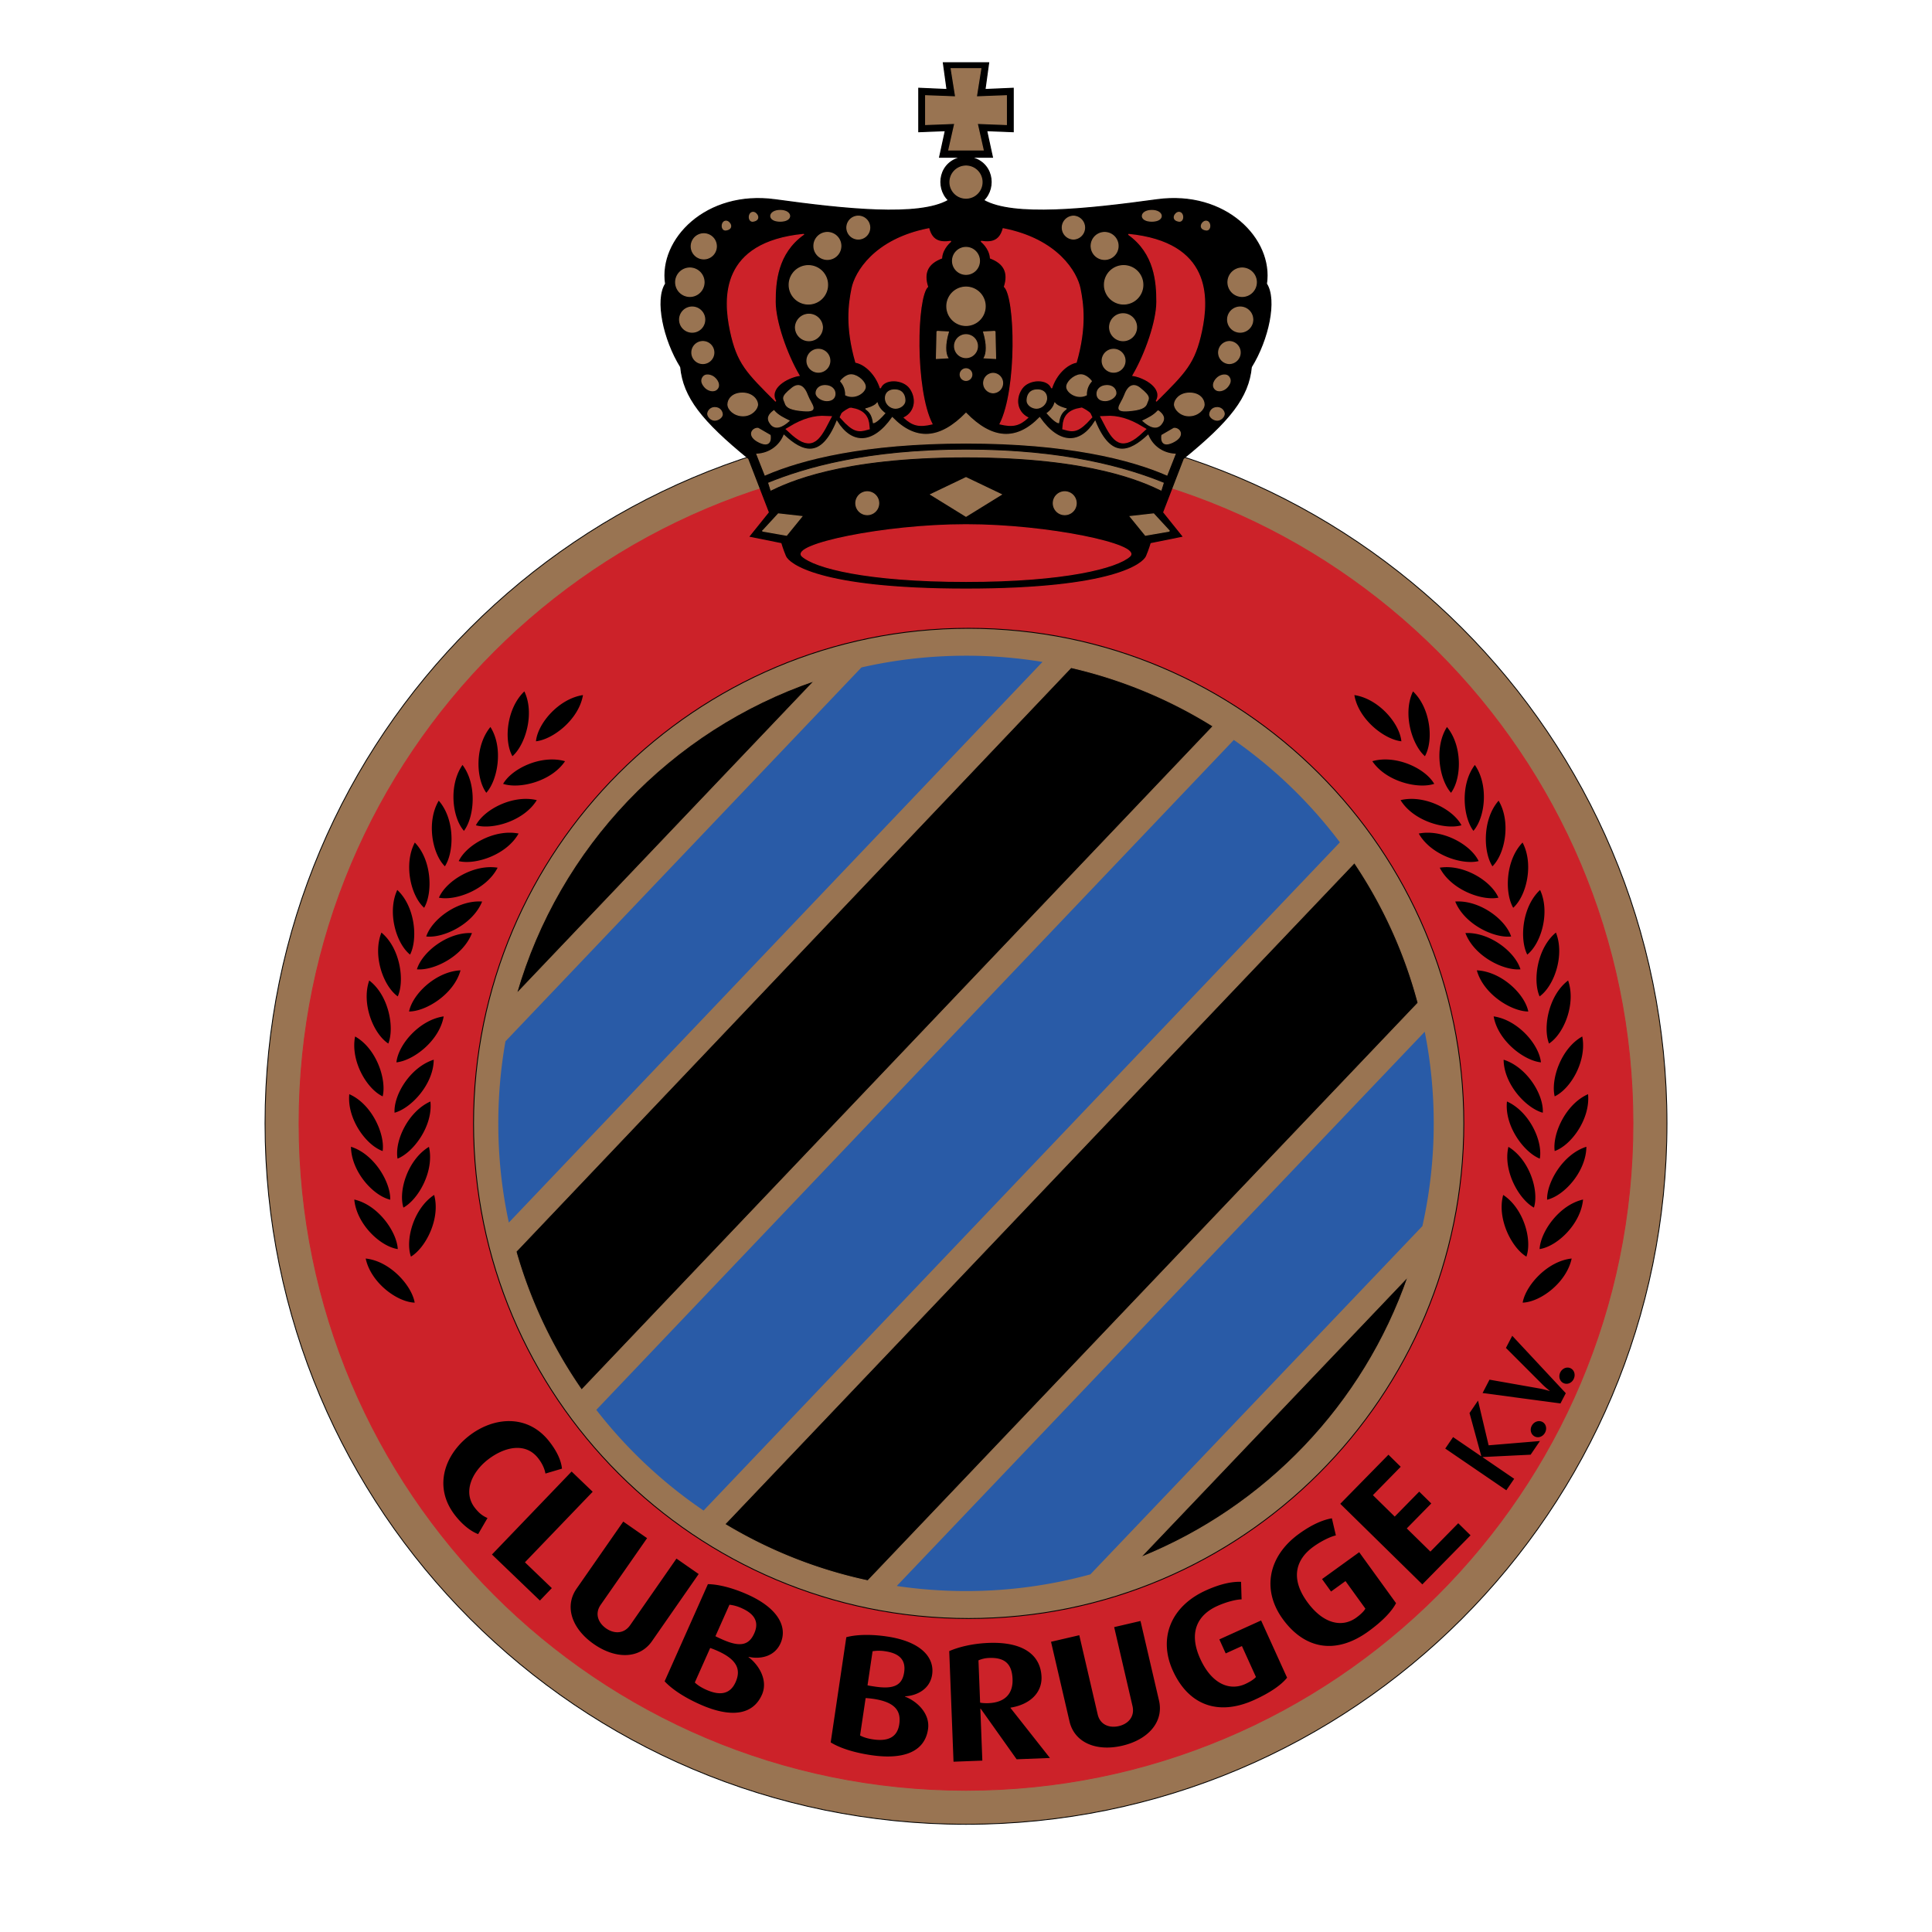<svg xmlns="http://www.w3.org/2000/svg" width="2500" height="2500" viewBox="0 0 192.756 192.756"><path fill-rule="evenodd" clip-rule="evenodd" fill="#fff" d="M0 0h192.756v192.756H0V0z"/><path d="M96.379 182.01c38.623 0 69.934-31.31 69.934-69.929 0-38.62-31.311-69.929-69.934-69.929-38.622 0-69.935 31.309-69.935 69.929 0 38.619 31.313 69.929 69.935 69.929z" fill-rule="evenodd" clip-rule="evenodd" fill="#997452" stroke="#000" stroke-width=".085" stroke-miterlimit="2.613"/><path d="M96.379 178.618c36.75 0 66.541-29.79 66.541-66.537s-29.791-66.538-66.541-66.538-66.542 29.791-66.542 66.538 29.792 66.537 66.542 66.537z" fill-rule="evenodd" clip-rule="evenodd" fill="#cc2229"/><path d="M96.379 178.618c36.75 0 66.541-29.79 66.541-66.537s-29.791-66.538-66.541-66.538-66.542 29.791-66.542 66.538 29.792 66.537 66.542 66.537z" fill="none" stroke="#cc2229" stroke-width=".085" stroke-miterlimit="2.613"/><path d="M96.645 161.478c27.283 0 49.4-22.117 49.4-49.396 0-27.281-22.117-49.396-49.4-49.396-27.283 0-49.4 22.115-49.4 49.396 0 27.278 22.117 49.396 49.4 49.396z" fill-rule="evenodd" clip-rule="evenodd" fill="#997452" stroke="#000" stroke-width=".085" stroke-miterlimit="2.613"/><path d="M81.244 67.929c-14.32 4.908-25.498 16.585-29.711 31.213l29.711-31.213z" fill-rule="evenodd" clip-rule="evenodd"/><path d="M81.244 67.929c-14.32 4.908-25.498 16.585-29.711 31.213l29.711-31.213z" fill="none" stroke="#997452" stroke-width=".085" stroke-miterlimit="2.613"/><path d="M113.787 155.386c12.467-5.015 22.268-15.256 26.691-28.012l-26.691 28.012z" fill-rule="evenodd" clip-rule="evenodd"/><path d="M113.787 155.386c12.467-5.015 22.268-15.256 26.691-28.012l-26.691 28.012z" fill="none" stroke="#997452" stroke-width=".085" stroke-miterlimit="2.613"/><path d="M141.914 122.325a46.853 46.853 0 0 0 1.129-10.244c0-3.13-.309-6.189-.896-9.146L89.47 158.234c2.255.333 4.562.507 6.909.507 4.297 0 8.457-.58 12.408-1.666l33.127-34.75z" fill-rule="evenodd" clip-rule="evenodd" fill="#295ba7"/><path d="M141.479 100.058a46.361 46.361 0 0 0-6.346-13.978l-62.812 65.99a46.386 46.386 0 0 0 14.263 5.642l54.895-57.654z" fill-rule="evenodd" clip-rule="evenodd"/><path d="M141.479 100.058a46.361 46.361 0 0 0-6.346-13.978l-62.812 65.99a46.386 46.386 0 0 0 14.263 5.642l54.895-57.654z" fill="none" stroke="#997452" stroke-width=".085" stroke-miterlimit="2.613"/><path d="M133.68 84.04a46.872 46.872 0 0 0-10.58-10.217l-63.607 66.839a46.942 46.942 0 0 0 10.703 10.048l63.484-66.67z" fill-rule="evenodd" clip-rule="evenodd" fill="#295ba7"/><path d="M121.027 72.455a46.335 46.335 0 0 0-14.17-5.853l-55.369 58.267a46.546 46.546 0 0 0 6.539 13.803l63-66.217z" fill-rule="evenodd" clip-rule="evenodd"/><path d="M121.027 72.455a46.335 46.335 0 0 0-14.17-5.853l-55.369 58.267a46.546 46.546 0 0 0 6.539 13.803l63-66.217z" fill="none" stroke="#997452" stroke-width=".085" stroke-miterlimit="2.613"/><path d="M104.01 66.04a47.056 47.056 0 0 0-7.631-.619c-3.587 0-7.08.404-10.435 1.17L50.43 103.892a47.023 47.023 0 0 0-.715 8.189c0 3.394.362 6.706 1.052 9.894L104.01 66.04z" fill-rule="evenodd" clip-rule="evenodd" fill="#295ba7"/><path d="M41.373 129.965c-.285-1.688-2.445-4.146-4.888-4.401.506 2.378 3.09 4.334 4.888 4.401zM39.685 124.622c-.088-1.707-1.943-4.4-4.337-4.943.221 2.422 2.556 4.668 4.337 4.943zM38.934 119.696c.055-1.709-1.575-4.547-3.916-5.283.022 2.432 2.164 4.861 3.916 5.283zM38.178 114.841c.236-1.694-1.079-4.689-3.33-5.673-.236 2.421 1.635 5.066 3.33 5.673zM38.178 109.385c.405-1.661-.606-4.774-2.749-5.974-.477 2.383 1.124 5.202 2.749 5.974zM41 125.374c1.467-.88 2.967-3.787 2.315-6.155-2.03 1.339-2.911 4.458-2.315 6.155zM40.249 120.483c1.499-.823 3.107-3.673 2.547-6.062-2.081 1.26-3.079 4.344-2.547 6.062zM39.664 115.598c1.588-.634 3.539-3.262 3.277-5.702-2.22.994-3.592 3.927-3.277 5.702zM39.366 111.017c1.649-.446 3.888-2.834 3.907-5.289-2.32.734-4.016 3.493-3.907 5.289zM39.551 105.991c1.703-.174 4.298-2.166 4.715-4.585-2.407.347-4.53 2.794-4.715 4.585zM40.812 100.919c1.709-.011 4.485-1.742 5.134-4.108-2.428.112-4.778 2.342-5.134 4.108zM38.742 104.116c.628-1.591.051-4.81-1.904-6.293-.798 2.296.4 5.307 1.904 6.293zM39.685 99.412c.696-1.562.259-4.804-1.63-6.37-.898 2.26.169 5.32 1.63 6.37zM40.913 95.242c.78-1.519.525-4.781-1.277-6.451-1.021 2.209-.126 5.322 1.277 6.451zM42.317 90.57c.862-1.477.779-4.747-.93-6.509-1.138 2.149-.408 5.307.93 6.509zM44.387 86.432c.933-1.432 1.009-4.704-.613-6.547-1.24 2.091-.666 5.281.613 6.547zM41.596 96.71c1.702.149 4.625-1.321 5.49-3.619-2.43-.111-4.975 1.894-5.49 3.619zM42.526 93.434c1.7.189 4.655-1.208 5.577-3.487-2.428-.169-5.02 1.776-5.577 3.487zM43.792 89.562c1.676.336 4.743-.805 5.855-2.992-2.402-.379-5.151 1.334-5.855 2.992zM45.766 85.913c1.66.404 4.771-.609 5.973-2.749-2.385-.477-5.202 1.121-5.973 2.749zM47.479 82.338c1.643.471 4.792-.417 6.077-2.508-2.364-.573-5.243.912-6.077 2.508zM50.196 78.206c1.624.536 4.807-.224 6.177-2.26-2.34-.668-5.276.7-6.177 2.26zM46.288 82.895c1.03-1.364 1.34-4.621-.145-6.575-1.388 1.998-1.043 5.22.145 6.575zM48.52 79.097c1.143-1.272 1.726-4.492.409-6.564-1.55 1.875-1.475 5.113-.409 6.564zM51.126 75.448c1.287-1.128 2.249-4.253 1.189-6.468-1.761 1.676-2.074 4.9-1.189 6.468zM53.473 73.959c1.7-.183 4.286-2.189 4.69-4.61-2.405.359-4.515 2.818-4.69 4.61zM151.918 129.965c.285-1.688 2.445-4.146 4.887-4.401-.506 2.378-3.086 4.334-4.887 4.401zM153.607 124.622c.084-1.707 1.939-4.4 4.334-4.943-.22 2.422-2.554 4.668-4.334 4.943zM154.355 119.696c-.053-1.709 1.576-4.547 3.918-5.283-.023 2.432-2.166 4.861-3.918 5.283zM155.111 114.841c-.236-1.694 1.082-4.689 3.33-5.673.237 2.421-1.632 5.066-3.33 5.673zM155.111 109.385c-.404-1.661.607-4.774 2.75-5.974.477 2.383-1.121 5.202-2.75 5.974zM152.289 125.374c-1.465-.88-2.965-3.787-2.314-6.155 2.033 1.339 2.912 4.458 2.314 6.155zM153.041 120.483c-1.496-.823-3.105-3.673-2.547-6.062 2.082 1.26 3.078 4.344 2.547 6.062zM153.627 115.598c-1.588-.634-3.539-3.262-3.277-5.702 2.22.994 3.591 3.927 3.277 5.702zM153.924 111.017c-1.648-.446-3.887-2.834-3.906-5.289 2.32.734 4.017 3.493 3.906 5.289zM153.74 105.991c-1.703-.174-4.299-2.166-4.717-4.585 2.407.347 4.532 2.794 4.717 4.585zM152.479 100.919c-1.709-.011-4.486-1.742-5.135-4.108 2.429.112 4.777 2.342 5.135 4.108zM154.547 104.116c-.627-1.591-.051-4.81 1.904-6.293.799 2.296-.396 5.307-1.904 6.293zM153.607 99.412c-.695-1.562-.262-4.804 1.627-6.37.899 2.26-.168 5.32-1.627 6.37zM152.377 95.242c-.781-1.519-.525-4.781 1.277-6.451 1.022 2.209.125 5.322-1.277 6.451zM150.973 90.57c-.861-1.477-.779-4.747.934-6.509 1.134 2.149.404 5.307-.934 6.509zM148.902 86.432c-.932-1.432-1.006-4.704.615-6.547 1.239 2.091.667 5.281-.615 6.547zM151.697 96.71c-1.705.149-4.629-1.321-5.492-3.619 2.43-.111 4.975 1.894 5.492 3.619zM150.766 93.434c-1.699.189-4.656-1.208-5.576-3.487 2.425-.169 5.017 1.776 5.576 3.487zM149.498 89.562c-1.676.336-4.742-.805-5.855-2.992 2.402-.379 5.152 1.334 5.855 2.992zM147.525 85.913c-1.662.404-4.771-.609-5.975-2.749 2.386-.477 5.206 1.121 5.975 2.749zM145.812 82.338c-1.645.471-4.793-.417-6.078-2.508 2.364-.573 5.243.912 6.078 2.508zM143.094 78.206c-1.623.536-4.805-.224-6.176-2.26 2.34-.668 5.275.7 6.176 2.26zM147.004 82.895c-1.031-1.364-1.342-4.621.143-6.575 1.388 1.998 1.042 5.22-.143 6.575zM144.77 79.097c-1.143-1.272-1.725-4.492-.406-6.564 1.548 1.875 1.474 5.113.406 6.564zM142.164 75.448c-1.287-1.128-2.25-4.253-1.189-6.468 1.761 1.676 2.074 4.9 1.189 6.468zM139.816 73.959c-1.699-.183-4.283-2.189-4.689-4.61 2.406.359 4.516 2.818 4.689 4.61zM45.4 151.182c-2.183-2.805-1.064-6.011 1.397-7.928 2.422-1.885 5.835-2.226 8.018.579.79 1.012 1.177 1.919 1.253 2.695l-1.649.489c-.068-.385-.255-.926-.721-1.523-1.294-1.661-3.422-1.11-5.028.138-1.594 1.241-2.507 3.245-1.294 4.803.466.598.836.83 1.26 1.021l-.93 1.602c-.686-.257-1.527-.876-2.306-1.876zM49.083 155.094l7.948-8.279 2.102 2.018-6.76 7.038 2.683 2.576-1.189 1.241-4.784-4.594zM59.25 164.033c-2.189-1.521-2.964-3.749-1.726-5.53l4.658-6.695 2.378 1.655-4.632 6.653c-.619.891-.234 1.809.549 2.354.783.544 1.775.562 2.394-.328l4.62-6.641 2.215 1.54-4.658 6.698c-1.237 1.78-3.61 1.815-5.798.294zM69.842 170.048c-1.638-.729-2.853-1.563-3.532-2.305l4.317-9.691c.953.007 2.362.322 3.941 1.025 3.141 1.4 4.007 3.301 3.307 4.87-.617 1.388-2.101 1.603-3.181 1.357l-.013.032c1.002.738 1.987 2.291 1.334 3.754-.929 2.088-3.195 2.283-6.173.958zm1.733-5.345a9.382 9.382 0 0 0-.719-.285l-1.534 3.442c.223.228.61.492 1.136.726 1.324.59 2.375.492 2.932-.758.564-1.263.14-2.255-1.815-3.125zm2.434-4.249a3.952 3.952 0 0 0-1.232-.35l-1.398 3.141c.157.088.475.229.715.337 1.804.802 2.649.522 3.157-.621.484-1.081.097-1.911-1.242-2.507zM86.899 175.109c-1.774-.262-3.166-.738-4.02-1.271l1.557-10.493c.919-.251 2.361-.326 4.071-.07 3.4.505 4.745 2.103 4.492 3.802-.223 1.502-1.594 2.109-2.701 2.165l-.004.031c1.167.442 2.53 1.675 2.294 3.257-.333 2.263-2.464 3.059-5.689 2.579zm.234-5.615a9.656 9.656 0 0 0-.768-.078l-.555 3.728c.276.16.719.312 1.29.394 1.433.213 2.421-.161 2.621-1.517.202-1.37-.471-2.211-2.588-2.527zm1.205-4.744a4.006 4.006 0 0 0-1.281-.005l-.504 3.4c.177.043.519.094.779.132 1.954.29 2.694-.208 2.877-1.444.174-1.173-.422-1.868-1.871-2.083zM101.43 175.524l-3.588-5.053-.033.002.199 5.184-2.875.109-.428-11.034c.955-.421 2.375-.759 3.918-.818 3.504-.137 5.203 1.233 5.289 3.383.059 1.585-1.145 2.766-3.094 3.076l.002.032 3.932 4.989-3.322.13zm-2.746-10.11a2.859 2.859 0 0 0-1.062.24l.164 4.219c.201.041.496.064.826.052 1.693-.066 2.465-.98 2.41-2.398-.057-1.484-.727-2.174-2.338-2.113zM111.965 174.171c-2.596.604-4.768-.312-5.26-2.425l-1.844-7.945 2.82-.655 1.834 7.896c.244 1.057 1.184 1.387 2.113 1.17.93-.215 1.607-.938 1.363-1.994l-1.83-7.881 2.627-.611 1.848 7.945c.489 2.113-1.072 3.898-3.671 4.5zM125.135 169.603c-3.658 1.66-6.586.46-8.123-2.928-1.461-3.221-.213-6.406 3.295-7.997 1.498-.679 2.648-.89 3.514-.859l.053 1.753c-.434-.004-1.424.206-2.428.661-1.965.89-2.893 2.63-1.701 5.258 1.139 2.507 2.916 3.238 4.49 2.526.508-.232.924-.512 1.07-.707l-1.398-3.083-1.619.734-.633-1.398 4.166-1.89 2.592 5.711c-.579.721-1.673 1.492-3.278 2.219zM136.512 162.773c-3.256 2.351-6.363 1.757-8.543-1.258-2.07-2.866-1.48-6.236 1.641-8.491 1.334-.964 2.422-1.398 3.273-1.541l.398 1.707c-.428.083-1.352.484-2.248 1.129-1.748 1.265-2.311 3.153-.619 5.492 1.611 2.232 3.5 2.596 4.9 1.583.453-.327.805-.683.908-.904l-1.982-2.745-1.441 1.043-.898-1.244 3.707-2.68 3.676 5.083c-.425.82-1.345 1.794-2.772 2.826zM141.908 158.075l-8.189-8.041 4.806-4.897 1.225 1.204-2.775 2.83 2.177 2.139 2.444-2.49 1.203 1.181-2.444 2.489 2.356 2.313 2.779-2.83 1.227 1.205-4.809 4.897zM152.711 145.135l-4.783.234-.01.017 3.152 2.153-.783 1.145-6.094-4.161.782-1.144 2.8 1.911.012-.018-1.172-4.294.848-1.241 1.057 4.461 5.119-.426-.928 1.363zM154.129 142.971c-.232.392-.693.536-1.051.323-.361-.215-.465-.693-.232-1.085.234-.389.709-.538 1.068-.325s.447.695.215 1.087zM156.219 138.999l-.531 1.023-7.771-1.039.691-1.334 5.023.887c.461.088.973.243.973.243l.01-.018s-.424-.327-.756-.665l-3.611-3.613.629-1.211 5.343 5.727zM157.01 137.577c-.195.41-.641.596-1.02.415-.377-.179-.521-.646-.326-1.058.197-.41.656-.603 1.033-.422.379.182.508.654.313 1.065zM86.527 52.042a1.834 1.834 0 1 0 0-3.668 1.834 1.834 0 0 0 0 3.668z" fill-rule="evenodd" clip-rule="evenodd"/><path d="M96.379 58.669c14.799 0 17.625-2.544 17.908-3.207.283-.66.473-1.319.473-1.319l3.137-.634-1.912-2.383 2.072-5.371c4.621-3.772 6.506-6.127 6.789-9.143 1.695-2.734 2.545-6.694 1.508-8.296.66-4.43-4.053-9.33-10.934-8.39-6.883.946-14.367 1.748-17.289.052 1.334-1.287.92-3.885-1.379-4.296l2.266.004-.576-2.649 2.648.104V8.807l-2.817.123.367-2.668h-4.523l.366 2.668-2.817-.124v4.336l2.651-.104-.576 2.649 2.264-.004c-2.3.411-2.711 3.009-1.376 4.296-2.924 1.696-10.41.894-17.289-.052-6.882-.94-11.595 3.96-10.936 8.39-1.038 1.602-.189 5.562 1.509 8.296.283 3.015 2.168 5.37 6.786 9.143l2.074 5.371-1.913 2.383 3.138.634s.188.66.471 1.319c.283.662 3.111 3.206 17.91 3.206z" fill-rule="evenodd" clip-rule="evenodd" stroke="#000" stroke-width=".106" stroke-miterlimit="2.613"/><path d="M94.87 24.077s-.855.66-.927 1.671c-1.396.532-1.837 1.47-1.398 2.853-1.13 1.068-1.319 10.243.44 13.698-1.319.314-1.947.125-2.764-.627 1.193-.628 1.255-2.011.565-2.954-.691-.942-2.576-1.006-2.953 0-.44-1.383-1.509-2.387-2.451-2.576-1.007-3.52-.692-5.781-.377-7.352.313-1.572 2.198-4.902 7.665-5.971.315 1.131 1.006 1.446 2.2 1.258z" fill-rule="evenodd" clip-rule="evenodd" fill="#cc2229"/><path d="M94.87 24.077s-.855.66-.927 1.671c-1.396.532-1.837 1.47-1.398 2.853-1.13 1.068-1.319 10.243.44 13.698-1.319.314-1.947.125-2.764-.627 1.193-.628 1.255-2.011.565-2.954-.691-.942-2.576-1.006-2.953 0-.44-1.383-1.509-2.387-2.451-2.576-1.007-3.52-.692-5.781-.377-7.352.313-1.572 2.198-4.902 7.665-5.971.315 1.131 1.006 1.446 2.2 1.258z" fill="none" stroke="#cc2229" stroke-width=".106" stroke-miterlimit="2.613"/><path d="M80.167 23.386c-2.641 1.885-2.828 4.774-2.828 6.724 0 1.947 1.13 5.215 2.387 7.351-1.194.189-3.079 1.257-2.326 2.577-2.89-2.892-3.833-3.77-4.524-7.039-.69-3.267-.942-8.796 7.291-9.613z" fill-rule="evenodd" clip-rule="evenodd" fill="#cc2229"/><path d="M80.167 23.386c-2.641 1.885-2.828 4.774-2.828 6.724 0 1.947 1.13 5.215 2.387 7.351-1.194.189-3.079 1.257-2.326 2.577-2.89-2.892-3.833-3.77-4.524-7.039-.69-3.267-.942-8.796 7.291-9.613z" fill="none" stroke="#cc2229" stroke-width=".106" stroke-miterlimit="2.613"/><path d="M78.971 42.865c1.257-.753 2.326-1.068 3.458-1.004-1.068 2.072-1.573 2.763-3.458 1.004z" fill-rule="evenodd" clip-rule="evenodd" fill="#cc2229"/><path d="M78.971 42.865c1.257-.753 2.326-1.068 3.458-1.004-1.068 2.072-1.573 2.763-3.458 1.004z" fill="none" stroke="#cc2229" stroke-width=".743" stroke-miterlimit="2.613"/><path d="M84.189 41.545c1.13 1.258 1.508 1.194 2.198 1.005-.062-.816-.377-1.32-1.508-1.507-.001 0-.629.313-.69.502z" fill-rule="evenodd" clip-rule="evenodd" fill="#cc2229"/><path d="M84.189 41.545c1.13 1.258 1.508 1.194 2.198 1.005-.062-.816-.377-1.32-1.508-1.507-.001 0-.629.313-.69.502z" fill="none" stroke="#cc2229" stroke-width=".743" stroke-miterlimit="2.613"/><path d="M97.887 24.077s.857.66.93 1.671c1.393.532 1.836 1.47 1.395 2.853 1.133 1.068 1.32 10.243-.438 13.698 1.316.314 1.947.125 2.762-.627-1.191-.628-1.256-2.011-.564-2.954.691-.942 2.576-1.006 2.953 0 .441-1.383 1.51-2.387 2.451-2.576 1.006-3.52.689-5.781.377-7.352-.314-1.572-2.199-4.902-7.666-5.971-.314 1.131-1.005 1.446-2.2 1.258z" fill-rule="evenodd" clip-rule="evenodd" fill="#cc2229"/><path d="M97.887 24.077s.857.66.93 1.671c1.393.532 1.836 1.47 1.395 2.853 1.133 1.068 1.32 10.243-.438 13.698 1.316.314 1.947.125 2.762-.627-1.191-.628-1.256-2.011-.564-2.954.691-.942 2.576-1.006 2.953 0 .441-1.383 1.51-2.387 2.451-2.576 1.006-3.52.689-5.781.377-7.352-.314-1.572-2.199-4.902-7.666-5.971-.314 1.131-1.005 1.446-2.2 1.258z" fill="none" stroke="#cc2229" stroke-width=".106" stroke-miterlimit="2.613"/><path d="M112.59 23.386c2.643 1.885 2.83 4.774 2.83 6.724 0 1.947-1.133 5.215-2.389 7.351 1.193.189 3.078 1.257 2.324 2.577 2.891-2.892 3.834-3.77 4.525-7.039.69-3.267.944-8.796-7.29-9.613z" fill-rule="evenodd" clip-rule="evenodd" fill="#cc2229"/><path d="M112.59 23.386c2.643 1.885 2.83 4.774 2.83 6.724 0 1.947-1.133 5.215-2.389 7.351 1.193.189 3.078 1.257 2.324 2.577 2.891-2.892 3.834-3.77 4.525-7.039.69-3.267.944-8.796-7.29-9.613z" fill="none" stroke="#cc2229" stroke-width=".106" stroke-miterlimit="2.613"/><path d="M113.785 42.865c-1.258-.753-2.326-1.068-3.457-1.004 1.068 2.072 1.572 2.763 3.457 1.004z" fill-rule="evenodd" clip-rule="evenodd" fill="#cc2229"/><path d="M113.785 42.865c-1.258-.753-2.326-1.068-3.457-1.004 1.068 2.072 1.572 2.763 3.457 1.004z" fill="none" stroke="#cc2229" stroke-width=".743" stroke-miterlimit="2.613"/><path d="M108.57 41.545c-1.133 1.258-1.51 1.194-2.199 1.005.062-.816.375-1.32 1.506-1.507 0 0 .629.313.693.502z" fill-rule="evenodd" clip-rule="evenodd" fill="#cc2229"/><path d="M108.57 41.545c-1.133 1.258-1.51 1.194-2.199 1.005.062-.816.375-1.32 1.506-1.507 0 0 .629.313.693.502z" fill="none" stroke="#cc2229" stroke-width=".743" stroke-miterlimit="2.613"/><path d="M96.379 58.008c9.93 0 15.08-1.381 16.338-2.513 1.258-1.132-8.107-3.143-16.34-3.143h.002c-8.23 0-17.595 2.011-16.34 3.143 1.258 1.131 6.412 2.513 16.34 2.513z" fill-rule="evenodd" clip-rule="evenodd" fill="#cc2229"/><path d="M96.379 58.008c9.93 0 15.08-1.381 16.338-2.513 1.258-1.132-8.107-3.143-16.34-3.143h.002c-8.23 0-17.595 2.011-16.34 3.143 1.258 1.131 6.412 2.513 16.34 2.513z" fill="none" stroke="#cc2229" stroke-width=".106" stroke-miterlimit="2.613"/><path d="M106.229 52.042a1.835 1.835 0 1 1 .002-3.67 1.835 1.835 0 0 1-.002 3.67z" fill-rule="evenodd" clip-rule="evenodd"/><path d="M93.487 33.062l1.132.062c-.377 1.258-.315 2.139-.062 2.577l-1.131.063.061-2.702z" fill-rule="evenodd" clip-rule="evenodd" fill="#997452"/><path d="M93.487 33.062l1.132.062c-.377 1.258-.315 2.139-.062 2.577l-1.131.063.061-2.702z" fill="none" stroke="#997452" stroke-width=".106" stroke-miterlimit="2.613"/><path fill-rule="evenodd" clip-rule="evenodd" fill="#997452" d="M76.082 52.984l1.578-1.713 2.333.262-1.518 1.868-2.393-.417z"/><path fill="none" stroke="#997452" stroke-width=".106" stroke-miterlimit="2.613" d="M76.082 52.984l1.578-1.713 2.333.262-1.518 1.868-2.393-.417z"/><path d="M79.035 38.718c.575-.455 1.132-.314 1.509.692.377 1.004 1.256 1.695-.376 1.57-1.198-.092-1.698-.315-1.823-.753-.127-.441-.504-.566.69-1.509z" fill-rule="evenodd" clip-rule="evenodd" fill="#997452"/><path d="M79.035 38.718c.575-.455 1.132-.314 1.509.692.377 1.004 1.256 1.695-.376 1.57-1.198-.092-1.698-.315-1.823-.753-.127-.441-.504-.566.69-1.509z" fill="none" stroke="#997452" stroke-width=".106" stroke-miterlimit="2.613"/><path d="M82.303 38.467c.628 0 1.004.376 1.004.816 0 .438-.315.689-.817.689s-1.068-.376-1.068-.752c0-.377.316-.753.881-.753z" fill-rule="evenodd" clip-rule="evenodd" fill="#997452"/><path d="M82.303 38.467c.628 0 1.004.376 1.004.816 0 .438-.315.689-.817.689s-1.068-.376-1.068-.752c0-.377.316-.753.881-.753z" fill="none" stroke="#997452" stroke-width=".106" stroke-miterlimit="2.613"/><path d="M83.874 38.026s.502-.691 1.132-.627c.628.062 1.381.753 1.319 1.255-.063.504-1.006 1.196-1.949.756-.001-.692-.251-1.071-.502-1.384z" fill-rule="evenodd" clip-rule="evenodd" fill="#997452"/><path d="M83.874 38.026s.502-.691 1.132-.627c.628.062 1.381.753 1.319 1.255-.063.504-1.006 1.196-1.949.756-.001-.692-.251-1.071-.502-1.384z" fill="none" stroke="#997452" stroke-width=".106" stroke-miterlimit="2.613"/><path d="M77.211 40.98c.44.502 1.007.754 1.509 1.004-.691.629-1.381.881-1.822.315-.44-.565-.189-.943.313-1.319z" fill-rule="evenodd" clip-rule="evenodd" fill="#997452"/><path d="M77.211 40.98c.44.502 1.007.754 1.509 1.004-.691.629-1.381.881-1.822.315-.44-.565-.189-.943.313-1.319z" fill="none" stroke="#997452" stroke-width=".106" stroke-miterlimit="2.613"/><path d="M76.835 43.431s.251 1.319-1.068.692c-1.32-.63-.692-1.447-.126-1.383l1.194.691z" fill-rule="evenodd" clip-rule="evenodd" fill="#997452"/><path d="M76.835 43.431s.251 1.319-1.068.692c-1.32-.63-.692-1.447-.126-1.383l1.194.691z" fill="none" stroke="#997452" stroke-width=".106" stroke-miterlimit="2.613"/><path d="M74.071 39.22c1.004 0 1.509.691 1.509 1.132 0 .438-.566 1.13-1.447 1.13-.879 0-1.506-.627-1.506-1.13s.437-1.132 1.444-1.132z" fill-rule="evenodd" clip-rule="evenodd" fill="#997452"/><path d="M74.071 39.22c1.004 0 1.509.691 1.509 1.132 0 .438-.566 1.13-1.447 1.13-.879 0-1.506-.627-1.506-1.13s.437-1.132 1.444-1.132z" fill="none" stroke="#997452" stroke-width=".106" stroke-miterlimit="2.613"/><path d="M71.305 40.665c.566 0 .755.44.755.691 0 .251-.377.566-.755.566-.377 0-.692-.377-.692-.628s.253-.629.692-.629z" fill-rule="evenodd" clip-rule="evenodd" fill="#997452"/><path d="M71.305 40.665c.566 0 .755.44.755.691 0 .251-.377.566-.755.566-.377 0-.692-.377-.692-.628s.253-.629.692-.629z" fill="none" stroke="#997452" stroke-width=".106" stroke-miterlimit="2.613"/><path d="M70.175 37.586c.228-.285.753-.187 1.068.064.315.251.627.753.315 1.132-.315.376-.945.187-1.258-.189-.315-.378-.377-.692-.125-1.007z" fill-rule="evenodd" clip-rule="evenodd" fill="#997452"/><path d="M70.175 37.586c.228-.285.753-.187 1.068.064.315.251.627.753.315 1.132-.315.376-.945.187-1.258-.189-.315-.378-.377-.692-.125-1.007z" fill="none" stroke="#997452" stroke-width=".106" stroke-miterlimit="2.613"/><path d="M72.437 22.067c.38 0 .816.752 0 .878-.511.079-.503-.878 0-.878z" fill-rule="evenodd" clip-rule="evenodd" fill="#997452"/><path d="M72.437 22.067c.38 0 .816.752 0 .878-.511.079-.503-.878 0-.878z" fill="none" stroke="#997452" stroke-width=".106" stroke-miterlimit="2.613"/><path d="M75.139 21.186c.38 0 .817.755 0 .881-.513.079-.503-.881 0-.881z" fill-rule="evenodd" clip-rule="evenodd" fill="#997452"/><path d="M75.139 21.186c.38 0 .817.755 0 .881-.513.079-.503-.881 0-.881z" fill="none" stroke="#997452" stroke-width=".106" stroke-miterlimit="2.613"/><path d="M77.841 20.996c1.193 0 1.319 1.071 0 1.071s-1.194-1.071 0-1.071z" fill-rule="evenodd" clip-rule="evenodd" fill="#997452"/><path d="M77.841 20.996c1.193 0 1.319 1.071 0 1.071s-1.194-1.071 0-1.071z" fill="none" stroke="#997452" stroke-width=".106" stroke-miterlimit="2.613"/><path d="M86.387 40.79s.817-.187 1.132-.563c.189.628.753 1.004.753 1.004-.817.943-1.13.943-1.13.943-.125-.88-.44-1.131-.755-1.384z" fill-rule="evenodd" clip-rule="evenodd" fill="#997452"/><path d="M86.387 40.79s.817-.187 1.132-.563c.189.628.753 1.004.753 1.004-.817.943-1.13.943-1.13.943-.125-.88-.44-1.131-.755-1.384z" fill="none" stroke="#997452" stroke-width=".106" stroke-miterlimit="2.613"/><path d="M89.404 38.907c.749.074.879.689.879 1.065 0 .379-.438.756-.943.756-.501 0-1.004-.44-1.004-1.006 0-.564.438-.879 1.068-.815z" fill-rule="evenodd" clip-rule="evenodd" fill="#997452"/><path d="M89.404 38.907c.749.074.879.689.879 1.065 0 .379-.438.756-.943.756-.501 0-1.004-.44-1.004-1.006 0-.564.438-.879 1.068-.815z" fill="none" stroke="#997452" stroke-width=".106" stroke-miterlimit="2.613"/><path d="M96.379 19.771a1.6 1.6 0 1 0-.002-3.202 1.6 1.6 0 0 0 .002 3.202z" fill-rule="evenodd" clip-rule="evenodd" fill="#997452"/><path d="M96.379 19.771a1.6 1.6 0 1 0-.002-3.202 1.6 1.6 0 0 0 .002 3.202z" fill="none" stroke="#997452" stroke-width=".106" stroke-miterlimit="2.613"/><path d="M96.379 27.373a1.343 1.343 0 1 0-1.345-1.343c0 .743.602 1.343 1.345 1.343z" fill-rule="evenodd" clip-rule="evenodd" fill="#997452"/><path d="M96.379 27.373a1.343 1.343 0 1 0-1.345-1.343c0 .743.602 1.343 1.345 1.343z" fill="none" stroke="#997452" stroke-width=".106" stroke-miterlimit="2.613"/><path d="M96.379 32.471a1.913 1.913 0 1 0 0-3.827 1.913 1.913 0 1 0 0 3.827z" fill-rule="evenodd" clip-rule="evenodd" fill="#997452"/><path d="M96.379 32.471a1.913 1.913 0 1 0 0-3.827 1.913 1.913 0 1 0 0 3.827z" fill="none" stroke="#997452" stroke-width=".106" stroke-miterlimit="2.613"/><path d="M96.379 35.678a1.142 1.142 0 1 0-.002-2.284 1.142 1.142 0 0 0 .002 2.284z" fill-rule="evenodd" clip-rule="evenodd" fill="#997452"/><path d="M96.379 35.678a1.142 1.142 0 1 0-.002-2.284 1.142 1.142 0 0 0 .002 2.284z" fill="none" stroke="#997452" stroke-width=".106" stroke-miterlimit="2.613"/><path d="M93.692 39.186a.967.967 0 1 0 0 0z" fill-rule="evenodd" clip-rule="evenodd" fill="#997452"/><path d="M93.692 39.186a.967.967 0 1 0 0 0z" fill="none" stroke="#997452" stroke-width=".106" stroke-miterlimit="2.613"/><path d="M96.379 37.954a.58.58 0 1 0 0-1.162.58.58 0 0 0 0 1.162z" fill-rule="evenodd" clip-rule="evenodd" fill="#997452"/><path d="M96.379 37.954a.58.58 0 1 0 0-1.162.58.58 0 0 0 0 1.162z" fill="none" stroke="#997452" stroke-width=".106" stroke-miterlimit="2.613"/><path d="M80.708 33.99c.742 0 1.345-.602 1.345-1.343a1.345 1.345 0 0 0-2.688 0c0 .741.6 1.343 1.343 1.343z" fill-rule="evenodd" clip-rule="evenodd" fill="#997452"/><path d="M80.708 33.99c.742 0 1.345-.602 1.345-1.343a1.345 1.345 0 0 0-2.688 0c0 .741.6 1.343 1.343 1.343z" fill="none" stroke="#997452" stroke-width=".106" stroke-miterlimit="2.613"/><path d="M81.652 37.133a1.141 1.141 0 1 0 0-2.282 1.141 1.141 0 0 0 0 2.282z" fill-rule="evenodd" clip-rule="evenodd" fill="#997452"/><path d="M81.652 37.133a1.141 1.141 0 1 0 0-2.282 1.141 1.141 0 0 0 0 2.282z" fill="none" stroke="#997452" stroke-width=".106" stroke-miterlimit="2.613"/><path d="M85.633 23.85a1.141 1.141 0 1 0 0-2.282 1.141 1.141 0 0 0 0 2.282z" fill-rule="evenodd" clip-rule="evenodd" fill="#997452"/><path d="M85.633 23.85a1.141 1.141 0 1 0 0-2.282 1.141 1.141 0 0 0 0 2.282z" fill="none" stroke="#997452" stroke-width=".106" stroke-miterlimit="2.613"/><path d="M80.607 30.333a1.915 1.915 0 1 0 .001-3.829 1.915 1.915 0 0 0-.001 3.829z" fill-rule="evenodd" clip-rule="evenodd" fill="#997452"/><path d="M80.607 30.333a1.915 1.915 0 1 0 .001-3.829 1.915 1.915 0 0 0-.001 3.829z" fill="none" stroke="#997452" stroke-width=".106" stroke-miterlimit="2.613"/><path d="M82.548 25.882a1.344 1.344 0 1 0 0-2.688 1.344 1.344 0 0 0 0 2.688z" fill-rule="evenodd" clip-rule="evenodd" fill="#997452"/><path d="M82.548 25.882a1.344 1.344 0 1 0 0-2.688 1.344 1.344 0 0 0 0 2.688z" fill="none" stroke="#997452" stroke-width=".106" stroke-miterlimit="2.613"/><path d="M68.828 29.575a1.416 1.416 0 1 0-.003-2.833 1.416 1.416 0 0 0 .003 2.833z" fill-rule="evenodd" clip-rule="evenodd" fill="#997452"/><path d="M68.828 29.575a1.416 1.416 0 1 0-.003-2.833 1.416 1.416 0 0 0 .003 2.833z" fill="none" stroke="#997452" stroke-width=".106" stroke-miterlimit="2.613"/><path d="M69.023 33.142a1.254 1.254 0 1 0-.001-2.507 1.254 1.254 0 0 0 .001 2.507z" fill-rule="evenodd" clip-rule="evenodd" fill="#997452"/><path d="M69.023 33.142a1.254 1.254 0 1 0-.001-2.507 1.254 1.254 0 0 0 .001 2.507z" fill="none" stroke="#997452" stroke-width=".106" stroke-miterlimit="2.613"/><path d="M70.121 36.271c.607 0 1.099-.492 1.099-1.098a1.097 1.097 0 1 0-1.099 1.098z" fill-rule="evenodd" clip-rule="evenodd" fill="#997452"/><path d="M70.121 36.271c.607 0 1.099-.492 1.099-1.098a1.097 1.097 0 1 0-1.099 1.098z" fill="none" stroke="#997452" stroke-width=".106" stroke-miterlimit="2.613"/><path d="M70.217 25.829a1.253 1.253 0 1 0 0-2.506 1.253 1.253 0 0 0 0 2.506z" fill-rule="evenodd" clip-rule="evenodd" fill="#997452"/><path d="M70.217 25.829a1.253 1.253 0 1 0 0-2.506 1.253 1.253 0 0 0 0 2.506z" fill="none" stroke="#997452" stroke-width=".106" stroke-miterlimit="2.613"/><path d="M99.27 33.062l-1.133.062c.377 1.258.314 2.139.064 2.577l1.131.063-.062-2.702z" fill-rule="evenodd" clip-rule="evenodd" fill="#997452"/><path d="M99.27 33.062l-1.133.062c.377 1.258.314 2.139.064 2.577l1.131.063-.062-2.702z" fill="none" stroke="#997452" stroke-width=".106" stroke-miterlimit="2.613"/><path fill-rule="evenodd" clip-rule="evenodd" fill="#997452" d="M116.676 52.984l-1.58-1.713-2.332.262 1.519 1.868 2.393-.417z"/><path fill="none" stroke="#997452" stroke-width=".106" stroke-miterlimit="2.613" d="M116.676 52.984l-1.58-1.713-2.332.262 1.519 1.868 2.393-.417z"/><path d="M96.381 46.837l5.085 2.406-3.484 2.168c8.389.47 13.477 1.699 15.457 2.832l.244-.521-2.195-2.71 3.785-.49.34-.864c-4.047-1.826-9.869-3.242-19.232-3.242h-.004c-9.365 0-15.185 1.417-19.234 3.242l.339.864 3.787.49-2.194 2.71.243.521c1.979-1.132 7.069-2.362 15.459-2.832l-3.487-2.168 5.087-2.406h.004z" fill-rule="evenodd" clip-rule="evenodd"/><path d="M96.381 46.837l5.085 2.406-3.484 2.168c8.389.47 13.477 1.699 15.457 2.832l.244-.521-2.195-2.71 3.785-.49.34-.864c-4.047-1.826-9.869-3.242-19.232-3.242h-.004c-9.365 0-15.185 1.417-19.234 3.242l.339.864 3.787.49-2.194 2.71.243.521c1.979-1.132 7.069-2.362 15.459-2.832l-3.487-2.168 5.087-2.406h.004z" fill="none" stroke="#000" stroke-width=".106" stroke-miterlimit="2.613"/><path d="M96.377 45.677c12.584 0 17.773 2.502 19.521 3.343l.273-.877c-3.707-1.508-9.881-3.33-19.791-3.33h-.004c-9.912 0-16.084 1.822-19.793 3.33l.274.877c1.747-.841 6.939-3.343 19.521-3.343h-.001z" fill-rule="evenodd" clip-rule="evenodd" fill="#997452" stroke="#000" stroke-width=".085" stroke-miterlimit="2.613"/><path d="M96.379 44.201c10.051 0 16.381 1.592 20.045 3.188l.816-2.072c-1.256-.064-2.262-.817-2.699-1.886-1.824 1.696-3.709 2.451-5.281-1.383-1.443 2.326-3.582 2.387-5.531-.376-2.324 2.387-4.773 2.2-7.35-.441-2.577 2.641-5.028 2.828-7.352.441-1.949 2.764-4.086 2.702-5.53.376-1.57 3.834-3.458 3.079-5.279 1.383-.441 1.068-1.445 1.821-2.703 1.886l.817 2.072c3.667-1.596 9.998-3.188 20.047-3.188z" fill-rule="evenodd" clip-rule="evenodd" fill="#997452"/><path d="M96.379 44.201c10.051 0 16.381 1.592 20.045 3.188l.816-2.072c-1.256-.064-2.262-.817-2.699-1.886-1.824 1.696-3.709 2.451-5.281-1.383-1.443 2.326-3.582 2.387-5.531-.376-2.324 2.387-4.773 2.2-7.35-.441-2.577 2.641-5.028 2.828-7.352.441-1.949 2.764-4.086 2.702-5.53.376-1.57 3.834-3.458 3.079-5.279 1.383-.441 1.068-1.445 1.821-2.703 1.886l.817 2.072c3.667-1.596 9.998-3.188 20.047-3.188z" fill="none" stroke="#997452" stroke-width=".106" stroke-miterlimit="2.613"/><path d="M113.721 38.718c-.574-.455-1.131-.314-1.506.692-.377 1.004-1.258 1.695.375 1.57 1.197-.092 1.697-.315 1.822-.753.129-.441.504-.566-.691-1.509z" fill-rule="evenodd" clip-rule="evenodd" fill="#997452"/><path d="M113.721 38.718c-.574-.455-1.131-.314-1.506.692-.377 1.004-1.258 1.695.375 1.57 1.197-.092 1.697-.315 1.822-.753.129-.441.504-.566-.691-1.509z" fill="none" stroke="#997452" stroke-width=".106" stroke-miterlimit="2.613"/><path d="M110.455 38.467c-.631 0-1.006.376-1.006.816 0 .438.314.689.816.689s1.068-.376 1.068-.752c.001-.377-.312-.753-.878-.753z" fill-rule="evenodd" clip-rule="evenodd" fill="#997452"/><path d="M110.455 38.467c-.631 0-1.006.376-1.006.816 0 .438.314.689.816.689s1.068-.376 1.068-.752c.001-.377-.312-.753-.878-.753z" fill="none" stroke="#997452" stroke-width=".106" stroke-miterlimit="2.613"/><path d="M108.885 38.026s-.504-.691-1.133-.627c-.627.062-1.381.753-1.318 1.255.061.504 1.004 1.196 1.947.756 0-.692.252-1.071.504-1.384z" fill-rule="evenodd" clip-rule="evenodd" fill="#997452"/><path d="M108.885 38.026s-.504-.691-1.133-.627c-.627.062-1.381.753-1.318 1.255.061.504 1.004 1.196 1.947.756 0-.692.252-1.071.504-1.384z" fill="none" stroke="#997452" stroke-width=".106" stroke-miterlimit="2.613"/><path d="M115.545 40.98c-.441.502-1.004.754-1.51 1.004.691.629 1.385.881 1.824.315.44-.565.188-.943-.314-1.319z" fill-rule="evenodd" clip-rule="evenodd" fill="#997452"/><path d="M115.545 40.98c-.441.502-1.004.754-1.51 1.004.691.629 1.385.881 1.824.315.44-.565.188-.943-.314-1.319z" fill="none" stroke="#997452" stroke-width=".106" stroke-miterlimit="2.613"/><path d="M115.924 43.431s-.254 1.319 1.068.692c1.316-.63.689-1.447.123-1.383l-1.191.691z" fill-rule="evenodd" clip-rule="evenodd" fill="#997452"/><path d="M115.924 43.431s-.254 1.319 1.068.692c1.316-.63.689-1.447.123-1.383l-1.191.691z" fill="none" stroke="#997452" stroke-width=".106" stroke-miterlimit="2.613"/><path d="M118.686 39.22c-1.004 0-1.508.691-1.508 1.132 0 .438.564 1.13 1.445 1.13.879 0 1.51-.627 1.51-1.13s-.442-1.132-1.447-1.132z" fill-rule="evenodd" clip-rule="evenodd" fill="#997452"/><path d="M118.686 39.22c-1.004 0-1.508.691-1.508 1.132 0 .438.564 1.13 1.445 1.13.879 0 1.51-.627 1.51-1.13s-.442-1.132-1.447-1.132z" fill="none" stroke="#997452" stroke-width=".106" stroke-miterlimit="2.613"/><path d="M121.451 40.665c-.566 0-.754.44-.754.691 0 .251.377.566.754.566.379 0 .691-.377.691-.628s-.251-.629-.691-.629z" fill-rule="evenodd" clip-rule="evenodd" fill="#997452"/><path d="M121.451 40.665c-.566 0-.754.44-.754.691 0 .251.377.566.754.566.379 0 .691-.377.691-.628s-.251-.629-.691-.629z" fill="none" stroke="#997452" stroke-width=".106" stroke-miterlimit="2.613"/><path d="M122.584 37.586c-.229-.285-.754-.187-1.068.064s-.631.753-.314 1.132c.314.376.941.187 1.254-.189.315-.378.378-.692.128-1.007z" fill-rule="evenodd" clip-rule="evenodd" fill="#997452"/><path d="M122.584 37.586c-.229-.285-.754-.187-1.068.064s-.631.753-.314 1.132c.314.376.941.187 1.254-.189.315-.378.378-.692.128-1.007z" fill="none" stroke="#997452" stroke-width=".106" stroke-miterlimit="2.613"/><path d="M120.322 22.067c-.385 0-.82.752 0 .878.51.079.502-.878 0-.878z" fill-rule="evenodd" clip-rule="evenodd" fill="#997452"/><path d="M120.322 22.067c-.385 0-.82.752 0 .878.51.079.502-.878 0-.878z" fill="none" stroke="#997452" stroke-width=".106" stroke-miterlimit="2.613"/><path d="M117.617 21.186c-.381 0-.814.755 0 .881.512.079.504-.881 0-.881z" fill-rule="evenodd" clip-rule="evenodd" fill="#997452"/><path d="M117.617 21.186c-.381 0-.814.755 0 .881.512.079.504-.881 0-.881z" fill="none" stroke="#997452" stroke-width=".106" stroke-miterlimit="2.613"/><path d="M114.916 20.996c-1.195 0-1.32 1.071 0 1.071s1.193-1.071 0-1.071z" fill-rule="evenodd" clip-rule="evenodd" fill="#997452"/><path d="M114.916 20.996c-1.195 0-1.32 1.071 0 1.071s1.193-1.071 0-1.071z" fill="none" stroke="#997452" stroke-width=".106" stroke-miterlimit="2.613"/><path d="M106.371 40.79s-.818-.187-1.131-.563c-.189.628-.756 1.004-.756 1.004.816.943 1.131.943 1.131.943.125-.88.442-1.131.756-1.384z" fill-rule="evenodd" clip-rule="evenodd" fill="#997452"/><path d="M106.371 40.79s-.818-.187-1.131-.563c-.189.628-.756 1.004-.756 1.004.816.943 1.131.943 1.131.943.125-.88.442-1.131.756-1.384z" fill="none" stroke="#997452" stroke-width=".106" stroke-miterlimit="2.613"/><path d="M103.354 38.907c-.75.074-.881.689-.881 1.065 0 .379.441.756.943.756s1.004-.44 1.004-1.006c0-.564-.438-.879-1.066-.815z" fill-rule="evenodd" clip-rule="evenodd" fill="#997452"/><path d="M103.354 38.907c-.75.074-.881.689-.881 1.065 0 .379.441.756.943.756s1.004-.44 1.004-1.006c0-.564-.438-.879-1.066-.815z" fill="none" stroke="#997452" stroke-width=".106" stroke-miterlimit="2.613"/><path fill-rule="evenodd" clip-rule="evenodd" fill="#997452" d="M96.379 51.51l3.517-2.173-3.517-1.683h-.002l-3.518 1.683 3.52 2.173z"/><path fill="none" stroke="#997452" stroke-width=".106" stroke-miterlimit="2.613" d="M96.379 51.51l3.517-2.173-3.517-1.683h-.002l-3.518 1.683 3.52 2.173z"/><path fill-rule="evenodd" clip-rule="evenodd" fill="#997452" d="M96.379 14.962h1.715l-.596-2.649 2.91.111V9.551l-2.998.113.447-2.81h-2.959l.449 2.81-2.998-.113v2.873l2.911-.111-.598 2.649h1.717z"/><path fill="none" stroke="#997452" stroke-width=".106" stroke-miterlimit="2.613" d="M96.379 14.962h1.715l-.596-2.649 2.91.111V9.551l-2.998.113.447-2.81h-2.959l.449 2.81-2.998-.113v2.873l2.911-.111-.598 2.649h1.717z"/><path d="M99.064 39.186a.968.968 0 0 1 0-1.934.967.967 0 1 1 0 1.934z" fill-rule="evenodd" clip-rule="evenodd" fill="#997452"/><path d="M99.064 39.186a.968.968 0 0 1 0-1.934.967.967 0 1 1 0 1.934z" fill="none" stroke="#997452" stroke-width=".106" stroke-miterlimit="2.613"/><path d="M106.229 51.348a1.142 1.142 0 1 1 .002-2.284 1.142 1.142 0 0 1-.002 2.284z" fill-rule="evenodd" clip-rule="evenodd" fill="#997452"/><path d="M106.229 51.348a1.142 1.142 0 1 1 .002-2.284 1.142 1.142 0 0 1-.002 2.284z" fill="none" stroke="#997452" stroke-width=".106" stroke-miterlimit="2.613"/><path d="M112.051 33.99a1.346 1.346 0 0 1-1.346-1.343c0-.742.604-1.344 1.346-1.344a1.343 1.343 0 0 1 0 2.687z" fill-rule="evenodd" clip-rule="evenodd" fill="#997452"/><path d="M112.051 33.99a1.346 1.346 0 0 1-1.346-1.343c0-.742.604-1.344 1.346-1.344a1.343 1.343 0 0 1 0 2.687z" fill="none" stroke="#997452" stroke-width=".106" stroke-miterlimit="2.613"/><path d="M111.104 37.133a1.14 1.14 0 1 1-.001-2.28 1.14 1.14 0 0 1 .001 2.28z" fill-rule="evenodd" clip-rule="evenodd" fill="#997452"/><path d="M111.104 37.133a1.14 1.14 0 1 1-.001-2.28 1.14 1.14 0 0 1 .001 2.28z" fill="none" stroke="#997452" stroke-width=".106" stroke-miterlimit="2.613"/><path d="M107.125 23.85a1.14 1.14 0 1 1 0-2.281 1.142 1.142 0 0 1 0 2.281z" fill-rule="evenodd" clip-rule="evenodd" fill="#997452"/><path d="M107.125 23.85a1.14 1.14 0 1 1 0-2.281 1.142 1.142 0 0 1 0 2.281z" fill="none" stroke="#997452" stroke-width=".106" stroke-miterlimit="2.613"/><path d="M112.148 30.333a1.916 1.916 0 1 1 .003-3.831 1.916 1.916 0 0 1-.003 3.831z" fill-rule="evenodd" clip-rule="evenodd" fill="#997452"/><path d="M112.148 30.333a1.916 1.916 0 1 1 .003-3.831 1.916 1.916 0 0 1-.003 3.831z" fill="none" stroke="#997452" stroke-width=".106" stroke-miterlimit="2.613"/><path d="M110.211 25.882a1.343 1.343 0 1 1-.005-2.687 1.343 1.343 0 0 1 .005 2.687z" fill-rule="evenodd" clip-rule="evenodd" fill="#997452"/><path d="M110.211 25.882a1.343 1.343 0 1 1-.005-2.687 1.343 1.343 0 0 1 .005 2.687z" fill="none" stroke="#997452" stroke-width=".106" stroke-miterlimit="2.613"/><path d="M123.93 29.575a1.416 1.416 0 1 1 0-2.833 1.416 1.416 0 0 1 0 2.833z" fill-rule="evenodd" clip-rule="evenodd" fill="#997452"/><path d="M123.93 29.575a1.416 1.416 0 1 1 0-2.833 1.416 1.416 0 0 1 0 2.833z" fill="none" stroke="#997452" stroke-width=".106" stroke-miterlimit="2.613"/><path d="M123.734 33.142a1.256 1.256 0 0 1-1.256-1.253 1.254 1.254 0 0 1 2.51 0c0 .69-.564 1.253-1.254 1.253z" fill-rule="evenodd" clip-rule="evenodd" fill="#997452"/><path d="M123.734 33.142a1.256 1.256 0 0 1-1.256-1.253 1.254 1.254 0 0 1 2.51 0c0 .69-.564 1.253-1.254 1.253z" fill="none" stroke="#997452" stroke-width=".106" stroke-miterlimit="2.613"/><path d="M122.635 36.271a1.098 1.098 0 0 1 0-2.194c.605 0 1.098.492 1.098 1.096a1.1 1.1 0 0 1-1.098 1.098z" fill-rule="evenodd" clip-rule="evenodd" fill="#997452"/><path d="M122.635 36.271a1.098 1.098 0 0 1 0-2.194c.605 0 1.098.492 1.098 1.096a1.1 1.1 0 0 1-1.098 1.098z" fill="none" stroke="#997452" stroke-width=".106" stroke-miterlimit="2.613"/><path d="M122.539 25.829a1.253 1.253 0 1 1 0 0z" fill-rule="evenodd" clip-rule="evenodd" fill="#997452"/><path d="M122.539 25.829a1.253 1.253 0 1 1 0 0z" fill="none" stroke="#997452" stroke-width=".106" stroke-miterlimit="2.613"/><path d="M86.527 51.348a1.141 1.141 0 1 0 .001-2.283 1.141 1.141 0 0 0-.001 2.283z" fill-rule="evenodd" clip-rule="evenodd" fill="#997452"/><path d="M86.527 51.348a1.141 1.141 0 1 0 .001-2.283 1.141 1.141 0 0 0-.001 2.283z" fill="none" stroke="#997452" stroke-width=".106" stroke-miterlimit="2.613"/></svg>